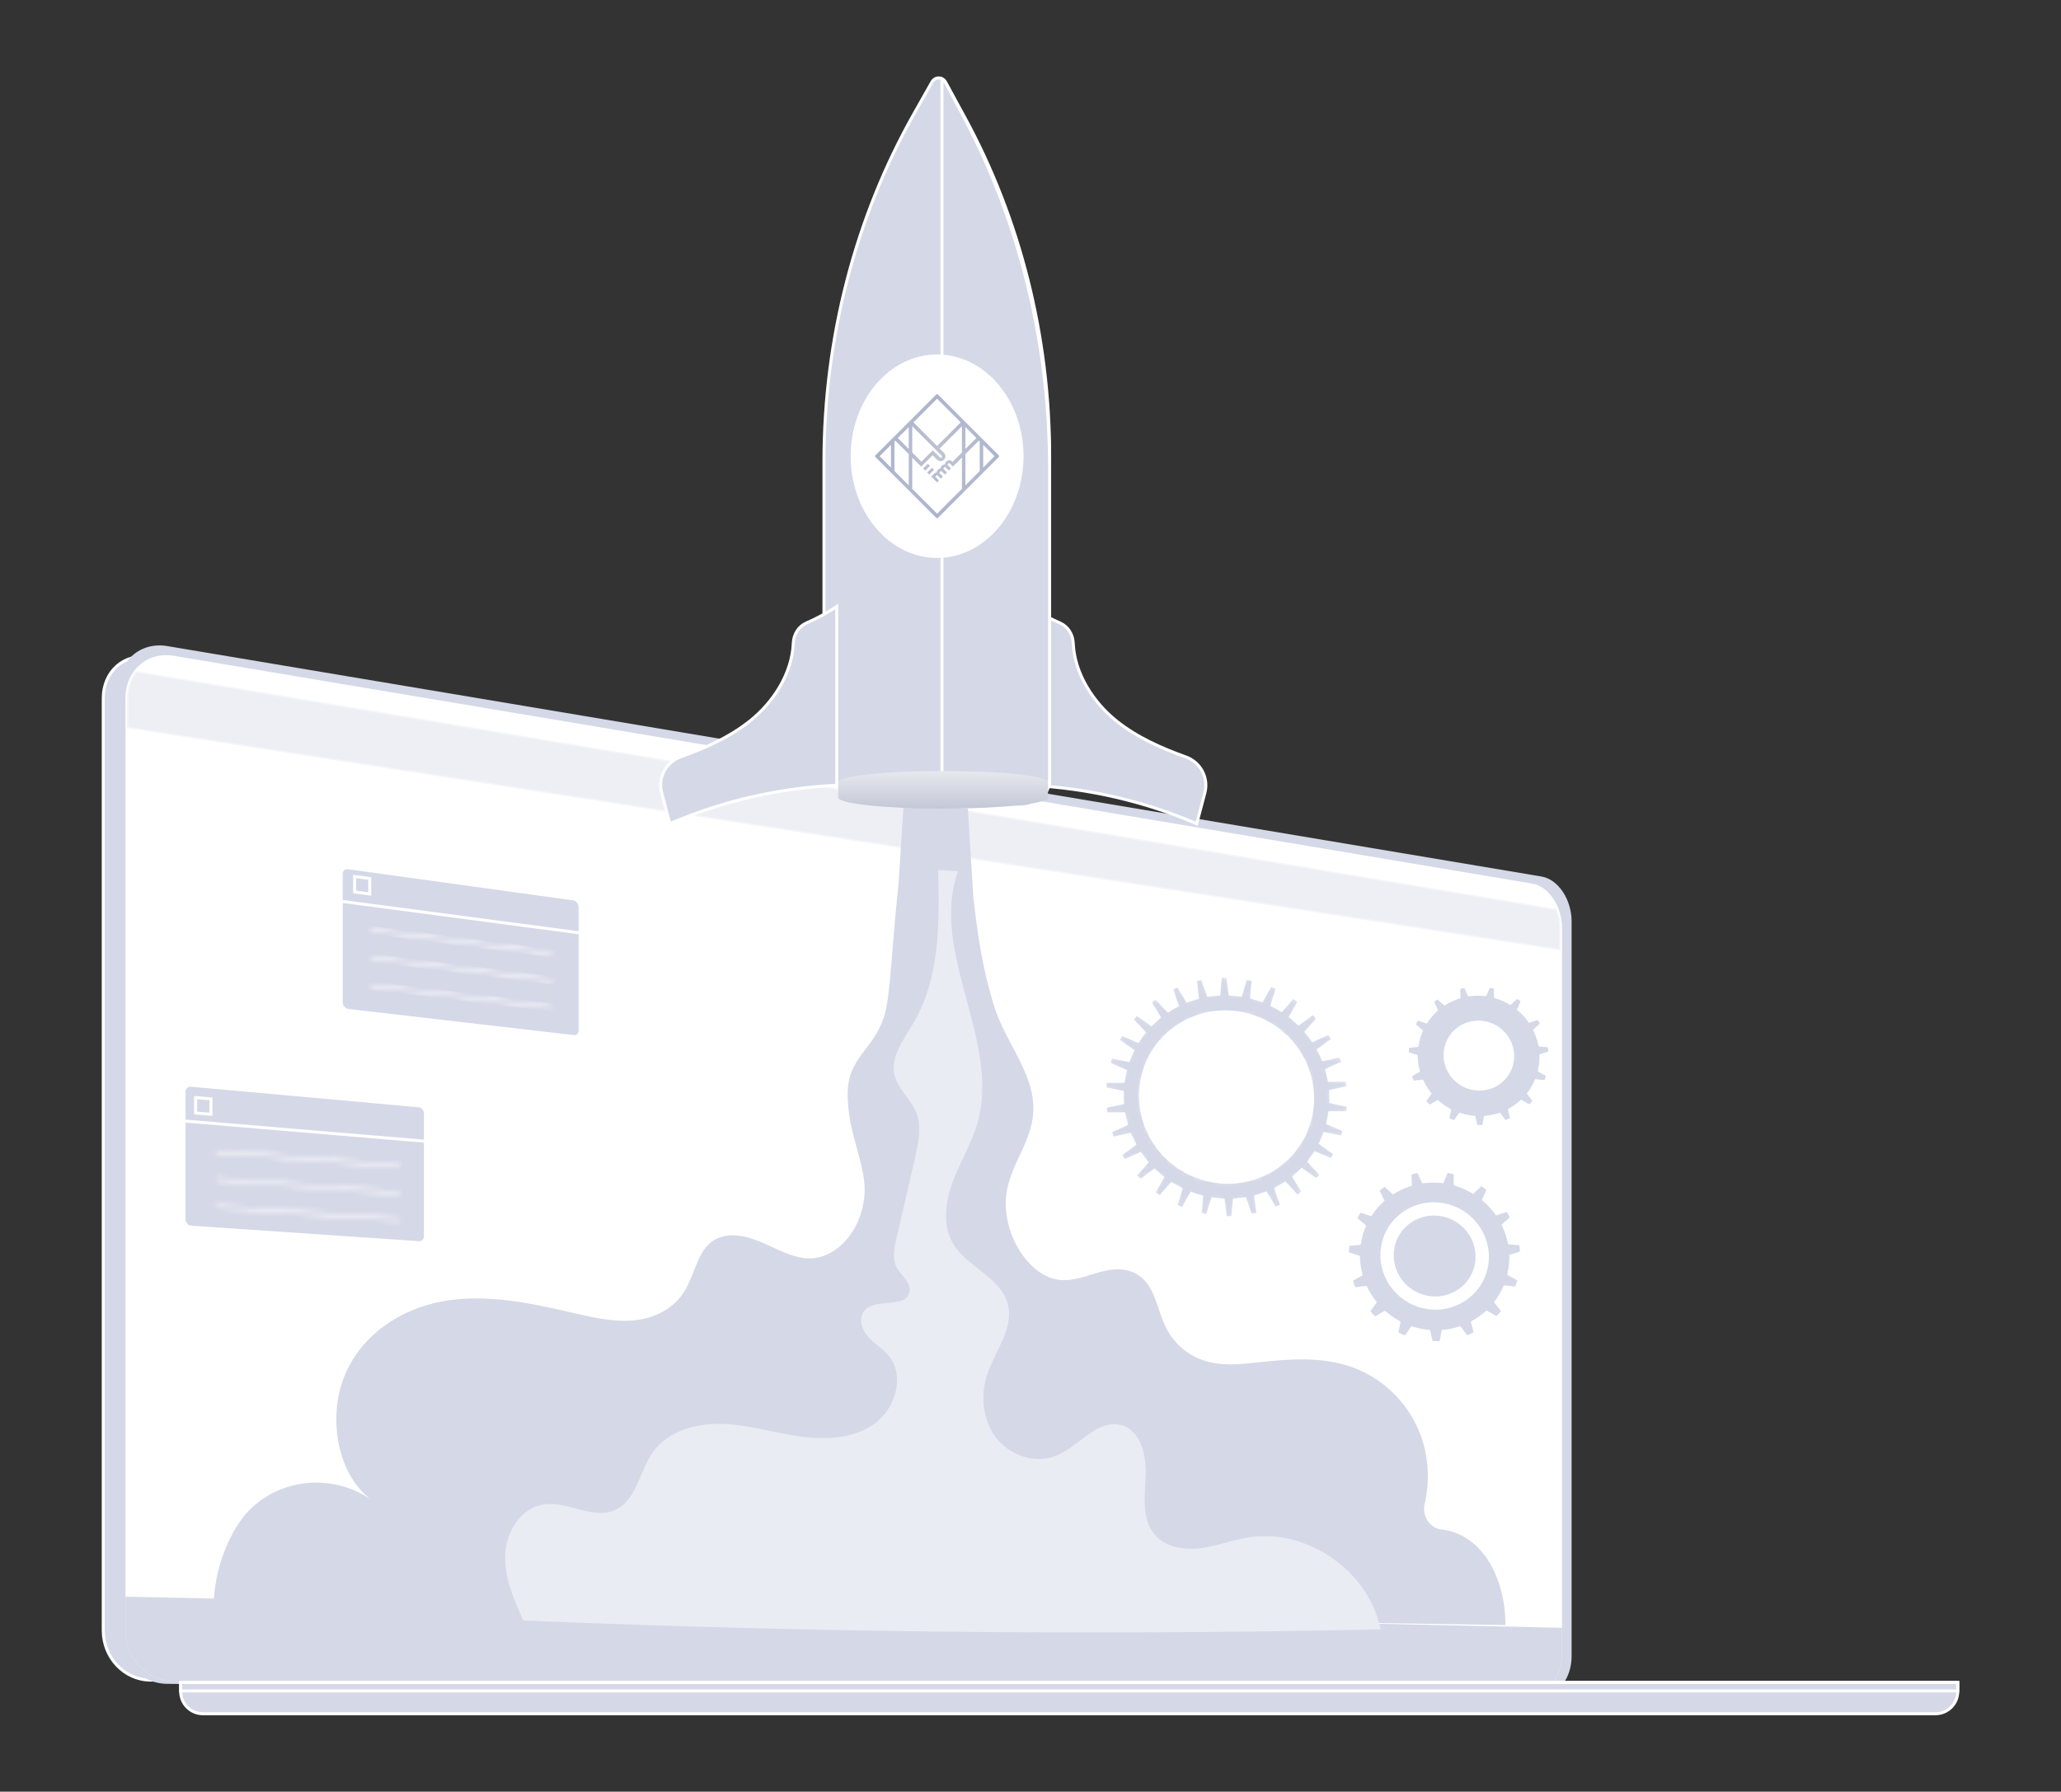 <svg width="360" height="313" viewBox="0 0 360 313" fill="none" xmlns="http://www.w3.org/2000/svg">
<rect x="0" y="0" width="360" height="313" fill="#333333" stroke="none"/>
<path d="M26.18 114.825L26.18 114.825C21.699 114.073 18.037 117.265 18.037 122.002V284.837C18.037 289.594 21.73 293.461 26.226 293.501L263.499 295.558C264.838 295.569 266.064 294.863 266.964 293.674C267.864 292.485 268.427 290.823 268.427 288.97V162.128C268.427 160.274 267.863 158.503 266.953 157.141C266.041 155.777 264.799 154.844 263.453 154.617C263.453 154.617 263.453 154.617 263.453 154.617L26.18 114.825Z" fill="#D4D8E7" stroke="white" stroke-width="0.526"/>
<path d="M29.212 294.164L269.258 296.245C272.168 296.269 274.518 293.168 274.518 289.31V160.983C274.518 157.131 272.174 153.613 269.258 153.124L29.212 112.867C24.508 112.08 20.661 115.443 20.661 120.392V285.13C20.661 290.079 24.508 294.122 29.212 294.164Z" fill="#D4D8E7"/>
<path d="M30.368 293.764L267.641 295.821C270.521 295.845 272.835 292.78 272.835 288.97V162.128C272.835 158.317 270.515 154.841 267.641 154.358L30.368 114.566C25.717 113.785 21.919 117.112 21.919 122.002V284.837C21.919 289.727 25.717 293.722 30.368 293.764Z" fill="white"/>
<path d="M112.093 198.206L144.96 202.016C144.96 202.016 144.961 202.016 144.961 202.016C144.975 202.018 144.988 202.019 145 202.021H145.092C145.68 202.021 146.159 201.537 146.159 200.888V182.838C146.159 182.128 145.629 181.511 144.966 181.417C144.966 181.417 144.966 181.417 144.966 181.417L112.098 176.873L112.097 176.873C111.379 176.771 110.811 177.284 110.811 178.008V196.756C110.811 197.471 111.392 198.126 112.092 198.206L112.093 198.206ZM110.887 178.008C110.887 177.403 111.321 176.937 111.925 176.934V176.934L111.93 176.934L111.93 176.934C111.969 176.934 112.032 176.934 112.104 176.95L144.96 181.492C144.96 181.492 144.961 181.492 144.961 181.492C145.591 181.577 146.095 182.2 146.095 182.844V200.894C146.095 201.515 145.617 202.03 144.971 201.949C144.97 201.949 144.97 201.948 144.969 201.948L112.104 198.138L112.102 198.138C111.426 198.056 110.887 197.442 110.887 196.756V178.008ZM111.931 176.934V177.197C111.971 177.197 112.011 177.197 112.056 177.209L111.931 176.934Z" fill="#D4D8E7" stroke="white" stroke-width="0.526"/>
<path d="M132.064 200.148V179.863H131.994V200.148H132.064Z" fill="#D4D8E7" stroke="white" stroke-width="0.526"/>
<path d="M142.24 186.245L142.249 186.176L111.159 182.127L111.15 182.196L142.24 186.245Z" fill="#D4D8E7" stroke="white" stroke-width="0.526"/>
<path d="M142.087 193.725L142.096 193.656L111.005 189.612L110.996 189.682L142.087 193.725Z" fill="#D4D8E7" stroke="white" stroke-width="0.526"/>
<path opacity="0.4" d="M272.572 162.122C272.572 160.963 272.349 159.829 271.954 158.809L23.744 117.237C22.768 118.479 22.176 120.111 22.176 122.002V127.186L272.572 166.031V162.122Z" fill="#D4D8E7" stroke="white" stroke-width="0.526"/>
<path d="M272.835 284.372V288.97C272.835 292.78 270.515 295.845 267.641 295.821L30.368 293.764C25.717 293.722 21.918 289.727 21.918 284.837V278.934L272.841 284.372H272.835Z" fill="#D4D8E7"/>
<path d="M44.204 263.191C49.893 258.075 58.581 257.615 64.836 262.016C58.521 257.198 57.114 246.602 60.632 239.338C64.127 232.123 71.294 228.146 78.498 227.144C85.6 226.154 92.809 227.675 99.774 229.285C103.394 230.119 107.037 230.99 110.603 230.68C114.145 230.37 117.676 228.742 119.649 225.426C121.224 222.791 121.772 219.213 123.913 217.257C126.161 215.206 129.447 215.623 132.261 216.72C135.058 217.812 137.753 219.499 140.604 219.803C146.877 220.465 152.22 212.838 150.807 205.349C149.793 200 148.213 197 148.07 191.574C147.885 184.627 152.47 183.75 154.432 177.56C155.589 173.917 155.792 164.781 156.937 154.632L158.726 126.588L168.261 128.347L170.008 156.654C171.117 166.982 172.387 171.424 173.496 175.306C175.369 181.854 180.664 187.286 180.497 193.941C180.366 199.141 176.854 202.886 175.894 207.883C174.546 214.925 179.591 223.256 185.375 223.626C187.951 223.793 190.372 222.624 192.847 222.045C195.31 221.467 198.154 221.604 200.08 223.852C201.899 225.975 202.364 229.344 203.688 231.98C205.34 235.272 208.256 237.21 211.142 237.925C214.01 238.641 216.908 238.307 219.74 238.003C225.089 237.43 230.48 236.983 235.662 238.665C240.778 240.322 245.752 244.401 248.131 250.686C249.526 254.371 249.771 258.856 248.858 262.654C248.346 264.807 249.699 266.989 251.816 267.204C254.416 267.472 256.974 268.838 258.936 271.211C261.554 274.378 262.985 279.178 262.955 283.883L37.352 280.46C37.299 274.509 40.083 266.882 44.204 263.179V263.191Z" fill="#D4D8E7"/>
<path d="M160.02 194.317C159.072 191.962 156.794 190.227 156.239 187.752C155.518 184.556 157.855 181.586 159.525 178.765C164.194 170.87 164.105 161.15 163.878 151.985C165.035 152.051 166.192 152.116 167.349 152.182C162.286 166.237 174.85 181.83 170.742 196.196C169.722 199.762 167.724 202.97 166.424 206.446C165.124 209.923 164.594 214.001 166.46 217.21C168.887 221.372 174.773 223.113 176.025 227.764C177.164 231.992 173.825 235.964 172.441 240.12C171.213 243.805 171.648 248.128 174.021 251.199C176.395 254.276 180.807 255.779 184.415 254.336C188.464 252.714 191.696 247.795 195.9 248.975C199.311 249.941 200.289 254.306 200.122 257.854C199.955 261.396 199.4 265.392 201.702 268.093C203.563 270.27 206.753 270.812 209.597 270.472C212.442 270.132 215.149 269.065 217.976 268.594C228.232 266.888 239.145 274.444 241.148 284.647C191.237 285.714 141.284 285.195 91.402 283.096C89.768 279.465 88.099 275.672 88.23 271.689C88.361 267.705 90.883 263.501 94.813 262.834C99.029 262.118 103.496 265.535 107.407 263.806C111.176 262.142 111.653 257.043 114.032 253.686C116.662 249.977 121.611 248.606 126.161 248.749C130.705 248.898 135.118 250.281 139.62 250.925C144.122 251.569 149.048 251.372 152.745 248.719C156.442 246.065 158.112 240.311 155.208 236.81C154.164 235.558 152.691 234.729 151.612 233.507C150.527 232.29 149.912 230.346 150.908 229.058C152.793 226.625 158.303 228.683 158.869 225.659C159.179 224.002 157.337 222.815 156.579 221.306C155.84 219.822 156.192 218.044 156.567 216.428C157.659 211.682 158.75 206.935 159.841 202.189C160.437 199.589 161.022 196.798 160.026 194.323L160.02 194.317Z" fill="#EAECF3"/>
<path d="M60.869 176.527L60.87 176.527L100.228 181.089C100.229 181.089 100.229 181.089 100.229 181.089C100.833 181.156 101.329 180.713 101.329 180.044V158.429C101.329 157.745 100.796 157.121 100.163 157.033C100.163 157.033 100.163 157.033 100.163 157.033L60.804 151.592C60.804 151.592 60.804 151.592 60.804 151.592C60.136 151.5 59.61 151.959 59.61 152.645V175.096C59.61 175.807 60.184 176.449 60.869 176.527Z" fill="#D4D8E7" stroke="white" stroke-width="0.526"/>
<mask id="path-13-inside-1_5260_1107" fill="white">
<path d="M64.711 162.685L96.438 166.762V166.355L64.711 162.264V162.685Z"/>
</mask>
<path d="M64.711 162.685L96.438 166.762V166.355L64.711 162.264V162.685Z" fill="#D4D8E7"/>
<path d="M64.711 162.685L64.644 163.207L64.185 163.148V162.685H64.711ZM96.438 166.762H96.964V167.36L96.37 167.284L96.438 166.762ZM96.438 166.355L96.505 165.834L96.964 165.893V166.355H96.438ZM64.711 162.264H64.185V161.666L64.779 161.742L64.711 162.264ZM64.778 162.163L96.505 166.241L96.37 167.284L64.644 163.207L64.778 162.163ZM95.911 166.762V166.355H96.964V166.762H95.911ZM96.37 166.877L64.644 162.786L64.779 161.742L96.505 165.834L96.37 166.877ZM65.237 162.264V162.685H64.185V162.264H65.237Z" fill="white" mask="url(#path-13-inside-1_5260_1107)"/>
<mask id="path-15-inside-2_5260_1107" fill="white">
<path d="M64.711 167.534L96.438 171.482V171.068L64.711 167.112V167.534Z"/>
</mask>
<path d="M64.711 167.534L96.438 171.482V171.068L64.711 167.112V167.534Z" fill="#D4D8E7"/>
<path d="M64.711 167.534L64.646 168.056L64.185 167.998V167.534H64.711ZM96.438 171.482H96.964V172.078L96.373 172.005L96.438 171.482ZM96.438 171.068L96.503 170.546L96.964 170.604V171.068H96.438ZM64.711 167.112H64.185V166.517L64.776 166.59L64.711 167.112ZM64.776 167.012L96.502 170.96L96.373 172.005L64.646 168.056L64.776 167.012ZM95.911 171.482V171.068H96.964V171.482H95.911ZM96.372 171.59L64.646 167.634L64.776 166.59L96.503 170.546L96.372 171.59ZM65.237 167.112V167.534H64.185V167.112H65.237Z" fill="white" mask="url(#path-15-inside-2_5260_1107)"/>
<mask id="path-17-inside-3_5260_1107" fill="white">
<path d="M64.711 172.389L96.438 176.195V175.788L64.711 171.968V172.389Z"/>
</mask>
<path d="M64.711 172.389L96.438 176.195V175.788L64.711 171.968V172.389Z" fill="#D4D8E7"/>
<path d="M64.711 172.389L64.649 172.912L64.185 172.856V172.389H64.711ZM96.438 176.195H96.964V176.788L96.375 176.718L96.438 176.195ZM96.438 175.788L96.5 175.266L96.964 175.322V175.788H96.438ZM64.711 171.968H64.185V171.375L64.774 171.446L64.711 171.968ZM64.774 171.867L96.5 175.673L96.375 176.718L64.649 172.912L64.774 171.867ZM95.911 176.195V175.788H96.964V176.195H95.911ZM96.375 176.31L64.648 172.49L64.774 171.446L96.5 175.266L96.375 176.31ZM65.237 171.968V172.389H64.185V171.968H65.237Z" fill="white" mask="url(#path-17-inside-3_5260_1107)"/>
<path d="M60.797 151.592L60.797 151.592C60.136 151.5 59.603 151.96 59.603 152.645V157.449L101.322 162.978V158.429C101.322 157.745 100.789 157.121 100.156 157.033C100.156 157.033 100.156 157.033 100.156 157.033L60.797 151.592Z" fill="#D4D8E7" stroke="white" stroke-width="0.526"/>
<path d="M61.938 153.111V155.821L64.583 156.179V153.474L61.938 153.111Z" fill="#D4D8E7" stroke="white" stroke-width="0.526"/>
<path d="M73.187 217.088L73.188 217.089C73.8 217.133 74.31 216.651 74.31 215.988V194.502C74.31 193.826 73.778 193.235 73.145 193.178L73.145 193.178L33.379 189.586L33.379 189.586C32.701 189.523 32.157 190.017 32.157 190.701V213.026C32.157 213.725 32.727 214.331 33.42 214.377L33.666 214.394V214.401L73.187 217.088Z" fill="#D4D8E7" stroke="white" stroke-width="0.526"/>
<mask id="path-22-inside-4_5260_1107" fill="white">
<path d="M37.777 201.37L69.808 203.928V203.523L37.777 200.951V201.37Z"/>
</mask>
<path d="M37.777 201.37L69.808 203.928V203.523L37.777 200.951V201.37Z" fill="#D4D8E7"/>
<path d="M37.777 201.37L37.693 202.419L36.725 202.342V201.37H37.777ZM69.808 203.928H70.86V205.067L69.724 204.977L69.808 203.928ZM69.808 203.523L69.892 202.474L70.86 202.552V203.523H69.808ZM37.777 200.951H36.725V199.811L37.861 199.902L37.777 200.951ZM37.861 200.322L69.891 202.879L69.724 204.977L37.693 202.419L37.861 200.322ZM68.755 203.928V203.523H70.86V203.928H68.755ZM69.723 204.571L37.693 202L37.861 199.902L69.892 202.474L69.723 204.571ZM38.829 200.951V201.37H36.725V200.951H38.829Z" fill="white" mask="url(#path-22-inside-4_5260_1107)"/>
<mask id="path-24-inside-5_5260_1107" fill="white">
<path d="M37.777 206.192L69.808 208.617V208.212L37.777 205.773V206.192Z"/>
</mask>
<path d="M37.777 206.192L69.808 208.617V208.212L37.777 205.773V206.192Z" fill="#D4D8E7"/>
<path d="M37.777 206.192L37.697 207.241L36.725 207.168V206.192H37.777ZM69.808 208.617H70.86V209.752L69.728 209.666L69.808 208.617ZM69.808 208.212L69.888 207.162L70.86 207.236V208.212H69.808ZM37.777 205.773H36.725V204.638L37.857 204.724L37.777 205.773ZM37.856 205.143L69.887 207.568L69.728 209.666L37.697 207.241L37.856 205.143ZM68.755 208.617V208.212H70.86V208.617H68.755ZM69.728 209.261L37.697 206.822L37.857 204.724L69.888 207.162L69.728 209.261ZM38.829 205.773V206.192H36.725V205.773H38.829Z" fill="white" mask="url(#path-24-inside-5_5260_1107)"/>
<mask id="path-26-inside-6_5260_1107" fill="white">
<path d="M37.777 211.013L69.808 213.305V212.893L37.777 210.594V211.013Z"/>
</mask>
<path d="M37.777 211.013L69.808 213.305V212.893L37.777 210.594V211.013Z" fill="#D4D8E7"/>
<path d="M37.777 211.013L37.702 212.063L36.725 211.993V211.013H37.777ZM69.808 213.305H70.86V214.435L69.733 214.355L69.808 213.305ZM69.808 212.893L69.883 211.843L70.86 211.914V212.893H69.808ZM37.777 210.594H36.725V209.464L37.852 209.545L37.777 210.594ZM37.852 209.964L69.883 212.256L69.733 214.355L37.702 212.063L37.852 209.964ZM68.755 213.305V212.893H70.86V213.305H68.755ZM69.732 213.942L37.702 211.643L37.852 209.545L69.883 211.843L69.732 213.942ZM38.829 210.594V211.013H36.725V210.594H38.829Z" fill="white" mask="url(#path-26-inside-6_5260_1107)"/>
<path d="M32.157 195.833L74.31 199.379V194.502C74.31 193.826 73.778 193.235 73.145 193.178L73.145 193.178L33.379 189.586L33.379 189.586C32.701 189.523 32.157 190.017 32.157 190.701V195.833Z" fill="#D4D8E7" stroke="white" stroke-width="0.526"/>
<path d="M34.169 191.735V194.434L36.85 194.662V191.975L34.169 191.735Z" fill="#D4D8E7" stroke="white" stroke-width="0.526"/>
<path d="M35.453 299.386H338.069C340.22 299.386 341.963 297.644 341.963 295.493V293.925H31.559V295.493C31.559 297.644 33.302 299.386 35.453 299.386Z" fill="#D4D8E7" stroke="white" stroke-width="0.526"/>
<path d="M341.963 293.925H31.559V295.397H341.963V293.925Z" fill="#D4D8E7" stroke="white" stroke-width="0.526"/>
<path d="M245.811 184.029L247.187 184.446L247.369 184.502L247.376 184.691C247.404 185.44 247.513 186.176 247.691 186.891L247.739 187.084L247.568 187.182L246.336 187.884C246.459 188.287 246.602 188.679 246.766 189.066L248.214 188.894L248.399 188.872L248.482 189.041C248.803 189.696 249.192 190.312 249.637 190.894L249.757 191.051L249.642 191.21L248.809 192.359C249.089 192.685 249.386 192.995 249.7 193.295L250.937 192.559L251.097 192.464L251.24 192.585C251.787 193.046 252.376 193.462 253.013 193.816L253.183 193.911L253.144 194.101L252.864 195.492C253.253 195.684 253.657 195.856 254.072 196.007L254.89 194.837L254.999 194.682L255.18 194.738C255.525 194.844 255.867 194.932 256.224 195.005C256.581 195.078 256.936 195.133 257.287 195.17L257.476 195.189L257.518 195.376L257.838 196.779C258.278 196.803 258.715 196.802 259.146 196.779L259.406 195.383L259.441 195.193L259.633 195.172C260.349 195.094 261.053 194.949 261.728 194.734L261.906 194.677L262.019 194.829L262.888 195.997C263.288 195.847 263.679 195.675 264.059 195.482L263.719 194.093L263.672 193.901L263.841 193.803C264.469 193.441 265.058 193.025 265.599 192.546L265.738 192.423L265.902 192.516L267.175 193.246C267.471 192.954 267.749 192.647 268.013 192.324L267.136 191.19L267.014 191.031L267.132 190.871C267.568 190.284 267.937 189.646 268.242 188.965L268.32 188.792L268.508 188.813L269.958 188.972C270.099 188.593 270.226 188.209 270.332 187.817L269.069 187.125L268.898 187.031L268.935 186.841L268.935 186.841L268.935 186.84L268.935 186.84L268.935 186.84L268.935 186.839L268.935 186.839L268.936 186.839L268.936 186.838L268.936 186.838L268.936 186.837L268.936 186.837L268.936 186.837L268.936 186.836L268.936 186.836L268.936 186.836L268.936 186.835L268.936 186.835L268.936 186.835L268.936 186.834L268.936 186.834L268.936 186.834L268.937 186.833L268.937 186.833L268.937 186.833L268.937 186.832L268.937 186.832L268.937 186.832L268.937 186.831L268.937 186.831L268.937 186.831L268.937 186.83L268.937 186.83L268.937 186.83L268.937 186.829L268.937 186.829L268.937 186.829L268.938 186.828L268.938 186.828L268.938 186.828L268.938 186.827L268.938 186.827L268.938 186.826L268.938 186.826L268.938 186.826L268.938 186.825L268.938 186.825L268.938 186.825L268.938 186.824L268.938 186.824L268.938 186.824L268.938 186.823L268.939 186.823L268.939 186.823L268.939 186.822L268.939 186.822L268.939 186.822L268.939 186.821L268.939 186.821L268.939 186.821L268.939 186.82L268.939 186.82L268.939 186.82L268.939 186.819L268.939 186.819L268.939 186.819L268.939 186.818L268.94 186.818L268.94 186.817L268.94 186.817L268.94 186.817L268.94 186.816L268.94 186.816L268.94 186.816L268.94 186.815L268.94 186.815L268.94 186.815L268.94 186.814L268.94 186.814L268.94 186.814L268.94 186.813L268.94 186.813L268.941 186.813L268.941 186.812L268.941 186.812L268.941 186.812L268.941 186.811L268.941 186.811L268.941 186.81L268.941 186.81L268.941 186.81L268.941 186.809L268.941 186.809L268.941 186.809L268.941 186.808L268.941 186.808L268.942 186.808L268.942 186.807L268.942 186.807L268.942 186.807L268.942 186.806L268.942 186.806L268.942 186.806L268.942 186.805L268.942 186.805L268.942 186.805L268.942 186.804L268.942 186.804L268.942 186.803L268.942 186.803L268.942 186.803L268.943 186.802L268.943 186.802L268.943 186.802L268.943 186.801L268.943 186.801L268.943 186.801L268.943 186.8L268.943 186.8L268.943 186.8L268.943 186.799L268.943 186.799L268.943 186.799L268.943 186.798L268.943 186.798L268.943 186.797L268.944 186.797L268.944 186.797L268.944 186.796L268.944 186.796L268.944 186.796L268.944 186.795L268.944 186.795L268.944 186.795L268.944 186.794L268.944 186.794L268.944 186.794L268.944 186.793L268.944 186.793L268.944 186.793L268.945 186.792L268.945 186.792L268.945 186.791L268.945 186.791L268.945 186.791L268.945 186.79L268.945 186.79L268.945 186.79L268.945 186.789L268.945 186.789L268.945 186.789L268.945 186.788L268.945 186.788L268.945 186.788L268.945 186.787L268.946 186.787L268.946 186.786L268.946 186.786L268.946 186.786L268.946 186.785L268.946 186.785L268.946 186.785L268.946 186.784L268.946 186.784L268.946 186.784L268.946 186.783L268.946 186.783L268.946 186.783L268.946 186.782L268.947 186.782L268.947 186.782L268.947 186.781L268.947 186.781L268.947 186.78L268.947 186.78L268.947 186.78L268.947 186.779L268.947 186.779L268.947 186.779L268.947 186.778L268.947 186.778L268.947 186.778L268.947 186.777L268.947 186.777L268.948 186.777L268.948 186.776L268.948 186.776L268.948 186.775L268.948 186.775L268.948 186.775L268.948 186.774L268.948 186.774L268.948 186.774L268.948 186.773L268.948 186.773L268.948 186.773L268.948 186.772L268.948 186.772L268.949 186.772L268.949 186.771L268.949 186.771L268.949 186.77L268.949 186.77L268.949 186.77L268.949 186.769L268.949 186.769L268.949 186.769L268.949 186.768L268.949 186.768L268.949 186.768L268.949 186.767L268.949 186.767L268.949 186.767L268.95 186.766L268.95 186.766L268.95 186.765L268.95 186.765L268.95 186.765L268.95 186.764L268.95 186.764L268.95 186.764L268.95 186.763L268.95 186.763L268.95 186.763L268.95 186.762L268.95 186.762L268.95 186.762L268.951 186.761L268.951 186.761L268.951 186.76L268.951 186.76L268.951 186.76L268.951 186.759L268.951 186.759L268.951 186.759L268.951 186.758L268.951 186.758L268.951 186.758L268.951 186.757L268.951 186.757L268.951 186.757L268.951 186.756L268.952 186.756L268.952 186.755L268.952 186.755L268.952 186.755L268.952 186.754L268.952 186.754L268.952 186.754L268.952 186.753L268.952 186.753L268.952 186.753L268.952 186.752L268.952 186.752L268.952 186.752L268.952 186.751L268.953 186.751L268.953 186.75L268.953 186.75L268.953 186.75L268.953 186.749L268.953 186.749L268.953 186.749L268.953 186.748L268.953 186.748L268.953 186.748L268.953 186.747L268.953 186.747L268.953 186.747L268.953 186.746L268.953 186.746L268.954 186.745L268.954 186.745L268.954 186.745L268.954 186.744L268.954 186.744L268.954 186.744L268.954 186.743L268.954 186.743L268.954 186.743L268.954 186.742L268.954 186.742L268.954 186.742L268.954 186.741L268.954 186.741L268.955 186.74L268.955 186.74L268.955 186.74L268.955 186.739L268.955 186.739L268.955 186.739L268.955 186.738L268.955 186.738L268.955 186.738L268.955 186.737L268.955 186.737L268.955 186.736L268.955 186.736L268.955 186.736L268.956 186.735L268.956 186.735L268.956 186.735L268.956 186.734L268.956 186.734L268.956 186.734L268.956 186.733L268.956 186.733L268.956 186.733L268.956 186.732L268.956 186.732L268.956 186.731L268.956 186.731L268.956 186.731L268.956 186.73L268.957 186.73L268.957 186.73L268.957 186.729L268.957 186.729L268.957 186.729L268.957 186.728L268.957 186.728L268.957 186.728L268.957 186.727L268.957 186.727L268.957 186.727L268.957 186.726L268.957 186.726L268.957 186.725L268.958 186.725L268.958 186.725L268.958 186.724L268.958 186.724L268.958 186.724L268.958 186.723L268.958 186.723L268.958 186.723L268.958 186.722L268.958 186.722L268.958 186.722L268.958 186.721L268.958 186.721L268.958 186.72L268.958 186.72L268.959 186.72L268.959 186.719L268.959 186.719L268.959 186.719L268.959 186.718L268.959 186.718L268.959 186.718L268.959 186.717L268.959 186.717L268.959 186.717L268.959 186.716L268.959 186.716L268.959 186.715L268.959 186.715L268.96 186.715L268.96 186.714L268.96 186.714L268.96 186.714L268.96 186.713L268.96 186.713L268.96 186.713L268.96 186.712L268.96 186.712L268.96 186.712L268.96 186.711L268.96 186.711L268.96 186.711L268.96 186.71L268.96 186.71L268.961 186.709L268.961 186.709L268.961 186.709L268.961 186.708L268.961 186.708L268.961 186.708L268.961 186.707L268.961 186.707L268.961 186.707L268.961 186.706L268.961 186.706L268.961 186.706L268.961 186.705L268.961 186.705L268.962 186.704L268.962 186.704L268.962 186.704L268.962 186.703L268.962 186.703L268.962 186.703L268.962 186.702L268.962 186.702L268.962 186.702L268.962 186.701L268.962 186.701L268.962 186.701L268.962 186.7L268.962 186.7L268.962 186.7L268.963 186.699L268.963 186.699L268.963 186.699L268.963 186.698L268.963 186.698L268.963 186.697L268.963 186.697L268.963 186.697L268.963 186.696L268.963 186.696L268.963 186.696L268.963 186.695L268.963 186.695L268.963 186.695L268.963 186.694L268.964 186.694L268.964 186.694L268.964 186.693L268.964 186.693L268.964 186.693L268.964 186.692L268.964 186.692L268.964 186.691L268.964 186.691L268.964 186.691L268.964 186.69L268.964 186.69L268.964 186.69L268.964 186.689L268.965 186.689L268.965 186.689L268.965 186.688L268.965 186.688L268.965 186.688L268.965 186.687L268.965 186.687L268.965 186.687L268.965 186.686L268.965 186.686L268.965 186.686L268.965 186.685L268.965 186.685L268.965 186.684L268.965 186.684L268.966 186.684L268.966 186.683L268.966 186.683L268.966 186.683L268.966 186.682L268.966 186.682L268.966 186.682L268.966 186.681L268.966 186.681L268.966 186.681L268.966 186.68L268.966 186.68L268.966 186.68L268.966 186.679L268.966 186.679L268.967 186.679L268.967 186.678L268.967 186.678L268.967 186.678L268.967 186.677L268.967 186.677L268.967 186.676L268.967 186.676L268.967 186.676L268.967 186.675L268.967 186.675L268.967 186.675L268.967 186.674L268.967 186.674L268.967 186.674L268.968 186.673L268.968 186.673L268.968 186.673L268.968 186.672L268.968 186.672L268.968 186.672L268.968 186.671L268.968 186.671L268.968 186.671L268.968 186.67L268.968 186.67L268.968 186.67L268.968 186.669L268.968 186.669L268.968 186.669L268.969 186.668L268.969 186.668L268.969 186.668L268.969 186.667L268.969 186.667L268.969 186.667L268.969 186.666L268.969 186.666L268.969 186.665L268.969 186.665L268.969 186.665L268.969 186.664L268.969 186.664L268.969 186.664L268.969 186.663L268.97 186.663L268.97 186.663L268.97 186.662L268.97 186.662L268.97 186.662L268.97 186.661L268.97 186.661L268.97 186.661C269.105 185.963 269.168 185.268 269.165 184.577L269.164 184.385L269.345 184.327L270.72 183.888C270.693 183.491 270.648 183.097 270.586 182.707L269.159 182.578L268.965 182.561L268.923 182.369C268.756 181.598 268.506 180.851 268.177 180.141L268.095 179.963L268.24 179.834L269.304 178.883C269.12 178.536 268.919 178.197 268.705 177.87L267.348 178.329L267.166 178.391L267.051 178.234C266.578 177.588 266.03 176.986 265.422 176.455L265.275 176.326L265.353 176.148L265.928 174.842C265.624 174.603 265.307 174.378 264.979 174.165L263.939 175.133L263.798 175.263L263.631 175.167C262.931 174.763 262.187 174.434 261.391 174.189L261.206 174.132L261.204 173.938L261.184 172.515C260.998 172.466 260.809 172.421 260.622 172.382C260.434 172.344 260.244 172.312 260.053 172.283L259.504 173.59L259.43 173.768L259.237 173.748C258.411 173.661 257.601 173.672 256.804 173.769L256.613 173.792L256.532 173.616L255.932 172.313C255.551 172.381 255.174 172.466 254.803 172.566L254.847 173.997L254.853 174.191L254.671 174.252C253.908 174.51 253.179 174.845 252.501 175.254L252.337 175.354L252.192 175.225L251.109 174.266C250.787 174.482 250.478 174.717 250.179 174.966L250.807 176.264L250.891 176.438L250.752 176.57C250.186 177.106 249.672 177.691 249.23 178.336L249.121 178.497L248.935 178.436L247.566 177.992C247.361 178.324 247.173 178.672 247.003 179.03L248.11 179.978L248.257 180.104L248.184 180.281C247.924 180.911 247.722 181.583 247.587 182.281L247.587 182.282L247.587 182.282L247.587 182.282L247.586 182.283L247.586 182.283L247.586 182.283L247.586 182.284L247.586 182.284L247.586 182.284L247.586 182.285L247.586 182.285L247.586 182.285L247.586 182.286L247.586 182.286L247.586 182.286L247.586 182.287L247.586 182.287L247.586 182.288L247.585 182.288L247.585 182.288L247.585 182.289L247.585 182.289L247.585 182.289L247.585 182.29L247.585 182.29L247.585 182.29L247.585 182.291L247.585 182.291L247.585 182.291L247.585 182.292L247.585 182.292L247.585 182.292L247.585 182.293L247.584 182.293L247.584 182.293L247.584 182.294L247.584 182.294L247.584 182.294L247.584 182.295L247.584 182.295L247.584 182.295L247.584 182.296L247.584 182.296L247.584 182.296L247.584 182.297L247.584 182.297L247.584 182.298L247.584 182.298L247.583 182.298L247.583 182.299L247.583 182.299L247.583 182.299L247.583 182.3L247.583 182.3L247.583 182.3L247.583 182.301L247.583 182.301L247.583 182.301L247.583 182.302L247.583 182.302L247.583 182.302L247.583 182.303L247.583 182.303L247.582 182.303L247.582 182.304L247.582 182.304L247.582 182.304L247.582 182.305L247.582 182.305L247.582 182.305L247.582 182.306L247.582 182.306L247.582 182.307L247.582 182.307L247.582 182.307L247.582 182.308L247.582 182.308L247.582 182.308L247.581 182.309L247.581 182.309L247.581 182.309L247.581 182.31L247.581 182.31L247.581 182.31L247.581 182.311L247.581 182.311L247.581 182.311L247.581 182.312L247.581 182.312L247.581 182.312L247.581 182.313L247.581 182.313L247.58 182.314L247.58 182.314L247.58 182.314L247.58 182.315L247.58 182.315L247.58 182.315L247.58 182.316L247.58 182.316L247.58 182.316L247.58 182.317L247.58 182.317L247.58 182.317L247.58 182.318L247.58 182.318L247.58 182.318L247.579 182.319L247.579 182.319L247.579 182.32L247.579 182.32L247.579 182.32L247.579 182.321L247.579 182.321L247.579 182.321L247.579 182.322L247.579 182.322L247.579 182.322L247.579 182.323L247.579 182.323L247.579 182.323L247.579 182.324L247.578 182.324L247.578 182.324L247.578 182.325L247.578 182.325L247.578 182.326L247.578 182.326L247.578 182.326L247.578 182.327L247.578 182.327L247.578 182.327L247.578 182.328L247.578 182.328L247.578 182.328L247.578 182.329L247.577 182.329L247.577 182.329L247.577 182.33L247.577 182.33L247.577 182.33L247.577 182.331L247.577 182.331L247.577 182.332L247.577 182.332L247.577 182.332L247.577 182.333L247.577 182.333L247.577 182.333L247.577 182.334L247.577 182.334L247.576 182.334L247.576 182.335L247.576 182.335L247.576 182.335L247.576 182.336L247.576 182.336L247.576 182.336L247.576 182.337L247.576 182.337L247.576 182.338L247.576 182.338L247.576 182.338L247.576 182.339L247.576 182.339L247.575 182.339L247.575 182.34L247.575 182.34L247.575 182.34L247.575 182.341L247.575 182.341L247.575 182.341L247.575 182.342L247.575 182.342L247.575 182.343L247.575 182.343L247.575 182.343L247.575 182.344L247.575 182.344L247.575 182.344L247.574 182.345L247.574 182.345L247.574 182.345L247.574 182.346L247.574 182.346L247.574 182.346L247.574 182.347L247.574 182.347L247.574 182.348L247.574 182.348L247.574 182.348L247.574 182.349L247.574 182.349L247.574 182.349L247.573 182.35L247.573 182.35L247.573 182.35L247.573 182.351L247.573 182.351L247.573 182.351L247.573 182.352L247.573 182.352L247.573 182.353L247.573 182.353L247.573 182.353L247.573 182.354L247.573 182.354L247.573 182.354L247.573 182.355L247.572 182.355L247.572 182.355L247.572 182.356L247.572 182.356L247.572 182.356L247.572 182.357L247.572 182.357L247.572 182.358L247.572 182.358L247.572 182.358L247.572 182.359L247.572 182.359L247.572 182.359L247.572 182.36L247.571 182.36L247.571 182.36L247.571 182.361L247.571 182.361L247.571 182.361L247.571 182.362L247.571 182.362L247.571 182.363L247.571 182.363L247.571 182.363L247.571 182.364L247.571 182.364L247.571 182.364L247.571 182.365L247.571 182.365L247.57 182.365L247.57 182.366L247.57 182.366L247.57 182.366L247.57 182.367L247.57 182.367L247.57 182.368L247.57 182.368L247.57 182.368L247.57 182.369L247.57 182.369L247.57 182.369L247.57 182.37L247.57 182.37L247.569 182.37L247.569 182.371L247.569 182.371L247.569 182.371L247.569 182.372L247.569 182.372L247.569 182.373L247.569 182.373L247.569 182.373L247.569 182.374L247.569 182.374L247.569 182.374L247.569 182.375L247.569 182.375L247.569 182.375L247.568 182.376L247.568 182.376L247.568 182.376L247.568 182.377L247.568 182.377L247.568 182.378L247.568 182.378L247.568 182.378L247.568 182.379L247.568 182.379L247.568 182.379L247.568 182.38L247.568 182.38L247.568 182.38L247.567 182.381L247.567 182.381L247.567 182.381L247.567 182.382L247.567 182.382L247.567 182.383L247.567 182.383L247.567 182.383L247.567 182.384L247.567 182.384L247.567 182.384L247.567 182.385L247.567 182.385L247.567 182.385L247.566 182.386L247.566 182.386L247.566 182.386L247.566 182.387L247.566 182.387L247.566 182.388L247.566 182.388L247.566 182.388L247.566 182.389L247.566 182.389L247.566 182.389L247.566 182.39L247.566 182.39L247.566 182.39L247.566 182.391L247.565 182.391L247.565 182.391L247.565 182.392L247.565 182.392L247.565 182.393L247.565 182.393L247.565 182.393L247.565 182.394L247.565 182.394L247.565 182.394L247.565 182.395L247.565 182.395L247.565 182.395L247.565 182.396L247.564 182.396L247.564 182.396L247.564 182.397L247.564 182.397L247.564 182.398L247.564 182.398L247.564 182.398L247.564 182.399L247.564 182.399L247.564 182.399L247.564 182.4L247.564 182.4L247.564 182.4L247.564 182.401L247.564 182.401L247.563 182.401L247.563 182.402L247.563 182.402L247.563 182.403L247.563 182.403L247.563 182.403L247.563 182.404L247.563 182.404L247.563 182.404L247.563 182.405L247.563 182.405L247.563 182.405L247.563 182.406L247.563 182.406L247.562 182.406L247.562 182.407L247.562 182.407L247.562 182.407L247.562 182.408L247.562 182.408L247.562 182.409L247.562 182.409L247.562 182.409L247.562 182.41L247.562 182.41L247.562 182.41L247.562 182.411L247.562 182.411L247.562 182.411L247.561 182.412L247.561 182.412L247.561 182.412L247.561 182.413L247.561 182.413L247.561 182.414L247.561 182.414L247.561 182.414L247.561 182.415L247.561 182.415L247.561 182.415L247.561 182.416L247.561 182.416L247.561 182.416L247.561 182.417L247.56 182.417L247.56 182.417L247.56 182.418L247.56 182.418L247.56 182.418L247.56 182.419L247.56 182.419L247.56 182.42L247.56 182.42L247.56 182.42L247.56 182.421L247.56 182.421L247.56 182.421L247.56 182.422L247.559 182.422L247.559 182.422L247.559 182.423L247.559 182.423L247.559 182.423L247.559 182.424L247.559 182.424L247.559 182.424L247.559 182.425L247.559 182.425L247.559 182.426L247.559 182.426L247.559 182.426L247.559 182.427L247.559 182.427L247.558 182.427L247.558 182.428L247.558 182.428L247.558 182.428L247.558 182.429L247.558 182.429L247.558 182.429L247.558 182.43L247.558 182.43L247.558 182.43L247.558 182.431L247.558 182.431L247.558 182.431L247.558 182.432L247.557 182.432L247.557 182.433L247.557 182.433L247.557 182.433L247.557 182.434L247.557 182.434L247.557 182.434L247.557 182.435L247.557 182.435L247.557 182.435L247.557 182.436L247.557 182.436L247.557 182.436L247.557 182.437L247.557 182.437L247.556 182.437L247.556 182.438L247.556 182.438L247.556 182.438L247.556 182.439L247.556 182.439L247.556 182.44L247.556 182.44L247.556 182.44L247.556 182.441L247.556 182.441L247.556 182.441L247.556 182.442L247.556 182.442L247.556 182.442L247.555 182.443L247.555 182.443L247.555 182.443L247.555 182.444L247.555 182.444L247.555 182.444L247.555 182.445L247.555 182.445L247.555 182.445L247.555 182.446L247.555 182.446L247.555 182.446L247.555 182.447L247.555 182.447L247.555 182.447L247.554 182.448L247.554 182.448L247.554 182.449L247.554 182.449L247.554 182.449L247.554 182.45L247.554 182.45L247.554 182.45L247.554 182.451L247.554 182.451L247.554 182.451L247.554 182.452L247.554 182.452L247.554 182.452L247.554 182.453L247.553 182.453L247.553 182.453L247.553 182.454L247.553 182.454L247.553 182.454L247.553 182.455L247.553 182.455L247.553 182.455L247.553 182.456L247.553 182.456L247.553 182.456L247.553 182.457L247.553 182.457L247.553 182.457L247.553 182.458L247.552 182.458L247.552 182.458L247.552 182.459L247.552 182.459L247.552 182.46L247.552 182.46L247.552 182.46L247.552 182.461L247.552 182.461L247.552 182.461L247.552 182.462L247.515 182.652L247.322 182.671L245.897 182.812C245.848 183.22 245.818 183.627 245.811 184.029ZM264.123 185.602C263.509 188.771 260.407 190.796 257.21 190.141C254.007 189.485 251.903 186.394 252.517 183.225C253.132 180.055 256.228 178.029 259.431 178.685C262.633 179.341 264.738 182.432 264.123 185.602Z" fill="#D4D8E7" stroke="white" stroke-width="0.526"/>
<mask id="path-33-inside-7_5260_1107" fill="white">
<path d="M196.107 187.931C196.152 187.699 196.203 187.467 196.26 187.237L193.37 185.993C193.517 185.424 193.688 184.861 193.88 184.314L196.956 184.944C197.127 184.502 197.31 184.067 197.508 183.643L194.936 181.835C195.203 181.309 195.486 180.799 195.79 180.305L198.679 181.556C198.94 181.156 199.211 180.77 199.503 180.401L197.355 178.111C197.725 177.655 198.116 177.222 198.516 176.802L201.081 178.614C201.422 178.279 201.771 177.964 202.136 177.658L200.511 174.98C200.968 174.614 201.445 174.271 201.932 173.941L204.073 176.235C204.472 175.979 204.88 175.736 205.303 175.514L204.273 172.578C204.796 172.316 205.334 172.07 205.879 171.849L207.497 174.531C207.946 174.363 208.398 174.214 208.858 174.085L208.464 171C209.032 170.851 209.613 170.728 210.196 170.63L211.219 173.571C211.692 173.499 212.167 173.451 212.651 173.423L212.912 170.334C213.499 170.309 214.094 170.31 214.69 170.329L215.079 173.413C215.557 173.444 216.032 173.493 216.516 173.556L217.419 170.604C217.71 170.651 218.001 170.699 218.295 170.759C218.59 170.82 218.877 170.89 219.163 170.961L218.897 174.043C219.362 174.169 219.825 174.312 220.277 174.477L221.786 171.782C222.344 171.999 222.894 172.227 223.426 172.487L222.516 175.443C222.945 175.664 223.372 175.897 223.783 176.144L225.825 173.83C226.325 174.157 226.811 174.498 227.287 174.855L225.772 177.549C226.149 177.85 226.509 178.171 226.862 178.497L229.358 176.657C229.779 177.076 230.185 177.51 230.569 177.963L228.523 180.27C228.83 180.641 229.117 181.026 229.39 181.42L232.223 180.145C232.55 180.641 232.862 181.146 233.148 181.664L230.648 183.497C230.872 183.924 231.076 184.353 231.266 184.796L234.311 184.133C234.53 184.679 234.722 185.238 234.895 185.8L232.057 187.068C232.183 187.529 232.295 187.993 232.388 188.459L235.522 188.442C235.619 189.018 235.69 189.601 235.741 190.192L232.691 190.848C232.722 191.32 232.727 191.798 232.715 192.273L235.791 192.903C235.766 193.478 235.713 194.066 235.637 194.649L232.504 194.66C232.47 194.895 232.431 195.128 232.386 195.361C232.341 195.594 232.29 195.825 232.233 196.055L235.123 197.3C234.976 197.868 234.805 198.431 234.614 198.978L231.537 198.348C231.366 198.791 231.184 199.225 230.985 199.649L233.557 201.457C233.29 201.983 233.007 202.493 232.703 202.987L229.814 201.737C229.553 202.136 229.282 202.522 228.99 202.891L231.138 205.181C230.768 205.637 230.377 206.071 229.977 206.49L227.412 204.678C227.072 205.013 226.722 205.328 226.357 205.634L227.982 208.312C227.525 208.678 227.048 209.021 226.561 209.351L224.42 207.057C224.021 207.313 223.613 207.556 223.19 207.778L224.22 210.714C223.697 210.976 223.16 211.223 222.614 211.443L220.996 208.761C220.547 208.929 220.095 209.078 219.635 209.207L220.03 212.292C219.461 212.442 218.88 212.564 218.297 212.662L217.274 209.721C216.801 209.793 216.326 209.841 215.842 209.869L215.581 212.958C214.994 212.983 214.4 212.982 213.803 212.963L213.414 209.879C212.936 209.848 212.462 209.799 211.977 209.736L211.074 212.688C210.783 212.641 210.492 212.593 210.198 212.533C209.903 212.472 209.616 212.402 209.33 212.331L209.597 209.249C209.131 209.123 208.668 208.98 208.216 208.815L206.707 211.51C206.149 211.293 205.599 211.065 205.067 210.805L205.977 207.849C205.548 207.628 205.121 207.395 204.71 207.148L202.668 209.462C202.168 209.135 201.682 208.794 201.206 208.437L202.721 205.743C202.344 205.443 201.984 205.121 201.631 204.795L199.136 206.635C198.714 206.216 198.308 205.782 197.924 205.329L199.971 203.022C199.669 202.652 199.376 202.266 199.103 201.872L196.27 203.147C195.944 202.651 195.631 202.146 195.345 201.628L197.845 199.795C197.622 199.368 197.417 198.939 197.227 198.496L194.182 199.159C193.963 198.613 193.771 198.054 193.598 197.492L196.436 196.224C196.311 195.763 196.198 195.299 196.105 194.833L192.971 194.85C192.874 194.274 192.803 193.691 192.752 193.101L195.802 192.444C195.771 191.972 195.766 191.494 195.778 191.019L192.702 190.389C192.728 189.814 192.78 189.226 192.856 188.643L195.99 188.632C196.023 188.397 196.062 188.164 196.107 187.931ZM211.471 205.964C219.486 207.605 227.222 202.529 228.755 194.623C230.287 186.717 225.035 178.981 217.02 177.34C209.005 175.698 201.268 180.78 199.736 188.68C198.205 196.58 203.456 204.322 211.471 205.964Z"/>
</mask>
<path d="M196.107 187.931C196.152 187.699 196.203 187.467 196.26 187.237L193.37 185.993C193.517 185.424 193.688 184.861 193.88 184.314L196.956 184.944C197.127 184.502 197.31 184.067 197.508 183.643L194.936 181.835C195.203 181.309 195.486 180.799 195.79 180.305L198.679 181.556C198.94 181.156 199.211 180.77 199.503 180.401L197.355 178.111C197.725 177.655 198.116 177.222 198.516 176.802L201.081 178.614C201.422 178.279 201.771 177.964 202.136 177.658L200.511 174.98C200.968 174.614 201.445 174.271 201.932 173.941L204.073 176.235C204.472 175.979 204.88 175.736 205.303 175.514L204.273 172.578C204.796 172.316 205.334 172.07 205.879 171.849L207.497 174.531C207.946 174.363 208.398 174.214 208.858 174.085L208.464 171C209.032 170.851 209.613 170.728 210.196 170.63L211.219 173.571C211.692 173.499 212.167 173.451 212.651 173.423L212.912 170.334C213.499 170.309 214.094 170.31 214.69 170.329L215.079 173.413C215.557 173.444 216.032 173.493 216.516 173.556L217.419 170.604C217.71 170.651 218.001 170.699 218.295 170.759C218.59 170.82 218.877 170.89 219.163 170.961L218.897 174.043C219.362 174.169 219.825 174.312 220.277 174.477L221.786 171.782C222.344 171.999 222.894 172.227 223.426 172.487L222.516 175.443C222.945 175.664 223.372 175.897 223.783 176.144L225.825 173.83C226.325 174.157 226.811 174.498 227.287 174.855L225.772 177.549C226.149 177.85 226.509 178.171 226.862 178.497L229.358 176.657C229.779 177.076 230.185 177.51 230.569 177.963L228.523 180.27C228.83 180.641 229.117 181.026 229.39 181.42L232.223 180.145C232.55 180.641 232.862 181.146 233.148 181.664L230.648 183.497C230.872 183.924 231.076 184.353 231.266 184.796L234.311 184.133C234.53 184.679 234.722 185.238 234.895 185.8L232.057 187.068C232.183 187.529 232.295 187.993 232.388 188.459L235.522 188.442C235.619 189.018 235.69 189.601 235.741 190.192L232.691 190.848C232.722 191.32 232.727 191.798 232.715 192.273L235.791 192.903C235.766 193.478 235.713 194.066 235.637 194.649L232.504 194.66C232.47 194.895 232.431 195.128 232.386 195.361C232.341 195.594 232.29 195.825 232.233 196.055L235.123 197.3C234.976 197.868 234.805 198.431 234.614 198.978L231.537 198.348C231.366 198.791 231.184 199.225 230.985 199.649L233.557 201.457C233.29 201.983 233.007 202.493 232.703 202.987L229.814 201.737C229.553 202.136 229.282 202.522 228.99 202.891L231.138 205.181C230.768 205.637 230.377 206.071 229.977 206.49L227.412 204.678C227.072 205.013 226.722 205.328 226.357 205.634L227.982 208.312C227.525 208.678 227.048 209.021 226.561 209.351L224.42 207.057C224.021 207.313 223.613 207.556 223.19 207.778L224.22 210.714C223.697 210.976 223.16 211.223 222.614 211.443L220.996 208.761C220.547 208.929 220.095 209.078 219.635 209.207L220.03 212.292C219.461 212.442 218.88 212.564 218.297 212.662L217.274 209.721C216.801 209.793 216.326 209.841 215.842 209.869L215.581 212.958C214.994 212.983 214.4 212.982 213.803 212.963L213.414 209.879C212.936 209.848 212.462 209.799 211.977 209.736L211.074 212.688C210.783 212.641 210.492 212.593 210.198 212.533C209.903 212.472 209.616 212.402 209.33 212.331L209.597 209.249C209.131 209.123 208.668 208.98 208.216 208.815L206.707 211.51C206.149 211.293 205.599 211.065 205.067 210.805L205.977 207.849C205.548 207.628 205.121 207.395 204.71 207.148L202.668 209.462C202.168 209.135 201.682 208.794 201.206 208.437L202.721 205.743C202.344 205.443 201.984 205.121 201.631 204.795L199.136 206.635C198.714 206.216 198.308 205.782 197.924 205.329L199.971 203.022C199.669 202.652 199.376 202.266 199.103 201.872L196.27 203.147C195.944 202.651 195.631 202.146 195.345 201.628L197.845 199.795C197.622 199.368 197.417 198.939 197.227 198.496L194.182 199.159C193.963 198.613 193.771 198.054 193.598 197.492L196.436 196.224C196.311 195.763 196.198 195.299 196.105 194.833L192.971 194.85C192.874 194.274 192.803 193.691 192.752 193.101L195.802 192.444C195.771 191.972 195.766 191.494 195.778 191.019L192.702 190.389C192.728 189.814 192.78 189.226 192.856 188.643L195.99 188.632C196.023 188.397 196.062 188.164 196.107 187.931ZM211.471 205.964C219.486 207.605 227.222 202.529 228.755 194.623C230.287 186.717 225.035 178.981 217.02 177.34C209.005 175.698 201.268 180.78 199.736 188.68C198.205 196.58 203.456 204.322 211.471 205.964Z" fill="#D4D8E7" stroke="white" stroke-width="1.052" mask="url(#path-33-inside-7_5260_1107)"/>
<path d="M243.311 217.926C242.544 221.885 245.176 225.769 249.201 226.594C253.226 227.418 257.104 224.869 257.871 220.909C258.638 216.95 256.006 213.066 251.981 212.241C247.956 211.417 244.078 213.966 243.311 217.926Z" fill="#D4D8E7" stroke="white" stroke-width="0.526"/>
<path d="M237.472 217.031L237.435 217.221L237.242 217.24L235.46 217.417C235.396 217.943 235.365 218.466 235.355 218.988L237.108 219.523L237.289 219.578L237.296 219.768C237.329 220.681 237.456 221.577 237.677 222.451L237.726 222.645L237.554 222.743L236.018 223.619C236.175 224.138 236.36 224.65 236.572 225.146L238.371 224.936L238.556 224.915L238.639 225.083C239.03 225.879 239.509 226.635 240.052 227.347L240.171 227.503L240.057 227.662L239.022 229.096C239.382 229.518 239.765 229.921 240.172 230.303L241.715 229.382L241.875 229.286L242.019 229.408C242.686 229.972 243.411 230.482 244.185 230.913L244.356 231.008L244.317 231.198L243.964 232.937C244.464 233.186 244.981 233.407 245.516 233.601L246.533 232.14L246.641 231.985L246.822 232.04C247.238 232.167 247.661 232.277 248.094 232.366C248.527 232.455 248.96 232.52 249.391 232.567L249.579 232.587L249.621 232.773L250.015 234.523C250.582 234.555 251.142 234.555 251.696 234.522L252.018 232.776L252.053 232.585L252.246 232.565C253.123 232.472 253.981 232.292 254.807 232.029L254.985 231.972L255.098 232.124L256.181 233.583C256.699 233.391 257.203 233.17 257.693 232.922L257.271 231.189L257.224 230.997L257.394 230.899C258.158 230.463 258.883 229.948 259.542 229.367L259.681 229.244L259.844 229.337L261.427 230.239C261.809 229.861 262.17 229.464 262.508 229.047L261.416 227.633L261.294 227.475L261.41 227.316C261.935 226.593 262.392 225.816 262.763 224.987L262.84 224.814L263.028 224.834L264.836 225.03C265.023 224.546 265.187 224.046 265.322 223.536L263.742 222.67L263.572 222.577L263.609 222.387L263.609 222.386L263.609 222.386L263.609 222.385L263.609 222.385L263.609 222.384L263.609 222.384L263.609 222.383L263.609 222.383L263.609 222.383L263.61 222.382L263.61 222.382L263.61 222.381L263.61 222.381L263.61 222.38L263.61 222.38L263.61 222.379L263.61 222.379L263.61 222.379L263.61 222.378L263.61 222.378L263.611 222.377L263.611 222.377L263.611 222.376L263.611 222.376L263.611 222.376L263.611 222.375L263.611 222.375L263.611 222.374L263.611 222.374L263.611 222.373L263.611 222.373L263.611 222.372L263.612 222.372L263.612 222.372L263.612 222.371L263.612 222.371L263.612 222.37L263.612 222.37L263.612 222.369L263.612 222.369L263.612 222.369L263.612 222.368L263.612 222.368L263.612 222.367L263.613 222.367L263.613 222.366L263.613 222.366L263.613 222.365L263.613 222.365L263.613 222.365L263.613 222.364L263.613 222.364L263.613 222.363L263.613 222.363L263.613 222.362L263.613 222.362L263.614 222.362L263.614 222.361L263.614 222.361L263.614 222.36L263.614 222.36L263.614 222.359L263.614 222.359L263.614 222.358L263.614 222.358L263.614 222.358L263.614 222.357L263.615 222.357L263.615 222.356L263.615 222.356L263.615 222.355L263.615 222.355L263.615 222.355L263.615 222.354L263.615 222.354L263.615 222.353L263.615 222.353L263.615 222.352L263.615 222.352L263.616 222.352L263.616 222.351L263.616 222.351L263.616 222.35L263.616 222.35L263.616 222.349L263.616 222.349L263.616 222.348L263.616 222.348L263.616 222.348L263.616 222.347L263.616 222.347L263.617 222.346L263.617 222.346L263.617 222.345L263.617 222.345L263.617 222.345L263.617 222.344L263.617 222.344L263.617 222.343L263.617 222.343L263.617 222.342L263.617 222.342L263.617 222.342L263.618 222.341L263.618 222.341L263.618 222.34L263.618 222.34L263.618 222.339L263.618 222.339L263.618 222.339L263.618 222.338L263.618 222.338L263.618 222.337L263.618 222.337L263.618 222.336L263.619 222.336L263.619 222.336L263.619 222.335L263.619 222.335L263.619 222.334L263.619 222.334L263.619 222.333L263.619 222.333L263.619 222.333L263.619 222.332L263.619 222.332L263.619 222.331L263.62 222.331L263.62 222.33L263.62 222.33L263.62 222.33L263.62 222.329L263.62 222.329L263.62 222.328L263.62 222.328L263.62 222.327L263.62 222.327L263.62 222.327L263.62 222.326L263.621 222.326L263.621 222.325L263.621 222.325L263.621 222.324L263.621 222.324L263.621 222.324L263.621 222.323L263.621 222.323L263.621 222.322L263.621 222.322L263.621 222.321L263.621 222.321L263.622 222.321L263.622 222.32L263.622 222.32L263.622 222.319L263.622 222.319L263.622 222.318L263.622 222.318L263.622 222.318L263.622 222.317L263.622 222.317L263.622 222.316L263.622 222.316L263.623 222.315L263.623 222.315L263.623 222.315L263.623 222.314L263.623 222.314L263.623 222.313L263.623 222.313L263.623 222.312L263.623 222.312L263.623 222.312L263.623 222.311L263.623 222.311L263.624 222.31L263.624 222.31L263.624 222.309L263.624 222.309L263.624 222.309L263.624 222.308L263.624 222.308L263.624 222.307L263.624 222.307L263.624 222.306L263.624 222.306L263.624 222.306L263.625 222.305L263.625 222.305L263.625 222.304L263.625 222.304L263.625 222.303L263.625 222.303L263.625 222.303L263.625 222.302L263.625 222.302L263.625 222.301L263.625 222.301L263.625 222.3L263.625 222.3L263.626 222.3L263.626 222.299L263.626 222.299L263.626 222.298L263.626 222.298L263.626 222.297L263.626 222.297L263.626 222.297L263.626 222.296L263.626 222.296L263.626 222.295L263.626 222.295L263.627 222.294L263.627 222.294L263.627 222.294L263.627 222.293L263.627 222.293L263.627 222.292L263.627 222.292L263.627 222.291L263.627 222.291L263.627 222.291L263.627 222.29L263.627 222.29L263.628 222.289L263.628 222.289L263.628 222.288L263.628 222.288L263.628 222.288L263.628 222.287L263.628 222.287L263.628 222.286L263.628 222.286L263.628 222.286L263.628 222.285L263.628 222.285L263.629 222.284L263.629 222.284L263.629 222.283L263.629 222.283L263.629 222.283L263.629 222.282L263.629 222.282L263.629 222.281L263.629 222.281L263.629 222.28L263.629 222.28L263.629 222.28L263.63 222.279L263.63 222.279L263.63 222.278L263.63 222.278L263.63 222.277L263.63 222.277L263.63 222.277L263.63 222.276L263.63 222.276L263.63 222.275L263.63 222.275L263.63 222.274L263.631 222.274L263.631 222.274L263.631 222.273L263.631 222.273L263.631 222.272L263.631 222.272L263.631 222.271L263.631 222.271L263.631 222.271L263.631 222.27L263.631 222.27L263.631 222.269L263.632 222.269L263.632 222.268L263.632 222.268L263.632 222.268L263.632 222.267L263.632 222.267L263.632 222.266L263.632 222.266L263.632 222.265L263.632 222.265L263.632 222.265L263.632 222.264L263.633 222.264L263.633 222.263L263.633 222.263L263.633 222.263L263.633 222.262L263.633 222.262L263.633 222.261L263.633 222.261L263.633 222.26L263.633 222.26L263.633 222.26L263.633 222.259L263.633 222.259L263.634 222.258L263.634 222.258L263.634 222.257L263.634 222.257L263.634 222.257L263.634 222.256L263.634 222.256L263.634 222.255L263.634 222.255L263.634 222.254L263.634 222.254L263.634 222.254L263.635 222.253L263.635 222.253L263.635 222.252L263.635 222.252L263.635 222.251L263.635 222.251L263.635 222.251L263.635 222.25L263.635 222.25L263.635 222.249L263.635 222.249L263.635 222.248L263.636 222.248L263.636 222.248L263.636 222.247L263.636 222.247L263.636 222.246L263.636 222.246L263.636 222.245L263.636 222.245L263.636 222.245L263.636 222.244L263.636 222.244L263.636 222.243L263.637 222.243L263.637 222.242L263.637 222.242L263.637 222.242L263.637 222.241L263.637 222.241L263.637 222.24L263.637 222.24L263.637 222.239L263.637 222.239L263.637 222.239L263.637 222.238L263.638 222.238L263.638 222.237L263.638 222.237L263.638 222.236L263.638 222.236L263.638 222.236L263.638 222.235L263.638 222.235L263.638 222.234L263.638 222.234L263.638 222.233L263.638 222.233L263.639 222.233L263.639 222.232L263.639 222.232L263.639 222.231L263.639 222.231L263.639 222.23L263.639 222.23L263.639 222.23L263.639 222.229L263.639 222.229L263.639 222.228L263.639 222.228L263.64 222.227L263.64 222.227L263.64 222.227L263.64 222.226L263.64 222.226L263.64 222.225L263.64 222.225L263.64 222.224L263.64 222.224L263.64 222.224L263.64 222.223L263.64 222.223L263.641 222.222L263.641 222.222L263.641 222.221L263.641 222.221L263.641 222.221L263.641 222.22L263.641 222.22L263.641 222.219L263.641 222.219L263.641 222.218L263.641 222.218L263.641 222.218L263.642 222.217L263.642 222.217L263.642 222.216L263.642 222.216L263.642 222.215L263.642 222.215L263.642 222.215L263.642 222.214L263.642 222.214L263.642 222.213L263.642 222.213L263.642 222.212L263.643 222.212L263.643 222.212L263.643 222.211L263.643 222.211L263.643 222.21L263.643 222.21L263.643 222.209L263.643 222.209L263.643 222.209L263.643 222.208L263.643 222.208L263.643 222.207L263.644 222.207L263.644 222.206L263.644 222.206L263.644 222.206L263.644 222.205L263.644 222.205L263.644 222.204L263.644 222.204L263.644 222.203L263.644 222.203L263.644 222.202L263.644 222.202L263.645 222.202L263.645 222.201L263.645 222.201L263.645 222.2L263.645 222.2L263.645 222.199L263.645 222.199L263.645 222.199L263.645 222.198L263.645 222.198L263.645 222.197L263.645 222.197L263.646 222.196L263.646 222.196L263.646 222.196L263.646 222.195L263.646 222.195L263.646 222.194L263.646 222.194L263.646 222.193L263.646 222.193L263.646 222.192L263.646 222.192L263.646 222.192L263.647 222.191L263.647 222.191L263.647 222.19L263.647 222.19L263.647 222.189L263.647 222.189L263.647 222.189L263.647 222.188L263.647 222.188L263.647 222.187L263.647 222.187L263.648 222.186L263.648 222.186L263.648 222.186L263.648 222.185L263.648 222.185L263.648 222.184L263.648 222.184L263.648 222.183L263.648 222.183L263.648 222.182L263.648 222.182L263.648 222.182L263.649 222.181L263.649 222.181L263.649 222.18L263.649 222.18L263.649 222.179L263.649 222.179L263.649 222.178L263.649 222.178L263.649 222.178L263.649 222.177L263.649 222.177L263.649 222.176L263.65 222.176L263.65 222.175L263.65 222.175L263.65 222.175L263.65 222.174L263.65 222.174L263.65 222.173L263.65 222.173L263.65 222.172L263.65 222.172L263.65 222.171L263.65 222.171L263.651 222.171L263.651 222.17L263.651 222.17L263.651 222.169L263.651 222.169L263.651 222.168L263.651 222.168L263.651 222.167L263.651 222.167L263.651 222.167L263.651 222.166L263.652 222.166C263.817 221.312 263.891 220.462 263.886 219.62L263.885 219.427L264.067 219.369L265.783 218.824C265.752 218.308 265.694 217.797 265.612 217.292L263.828 217.133L263.633 217.115L263.592 216.924C263.389 215.989 263.079 215.078 262.677 214.208L262.595 214.03L262.739 213.901L264.063 212.714C263.826 212.264 263.568 211.823 263.29 211.399L261.598 211.97L261.417 212.032L261.302 211.876C260.721 211.087 260.057 210.358 259.312 209.708L259.165 209.58L259.243 209.402L259.954 207.774C259.562 207.465 259.15 207.17 258.725 206.898L257.423 208.104L257.283 208.233L257.116 208.138C256.26 207.648 255.347 207.241 254.378 206.942L254.193 206.885L254.191 206.691L254.171 204.917C253.93 204.853 253.685 204.795 253.439 204.745C253.194 204.695 252.947 204.655 252.698 204.618L252.02 206.246L251.945 206.424L251.753 206.404C250.746 206.299 249.751 206.314 248.778 206.429L248.588 206.452L248.507 206.277L247.754 204.65C247.261 204.734 246.774 204.844 246.292 204.975L246.343 206.759L246.348 206.953L246.165 207.014C245.24 207.322 244.349 207.732 243.519 208.232L243.355 208.33L243.21 208.202L241.861 207.008C241.445 207.289 241.043 207.595 240.656 207.917L241.437 209.536L241.522 209.712L241.381 209.843C240.691 210.485 240.059 211.203 239.523 211.991L239.414 212.152L239.227 212.092L237.52 211.536C237.256 211.97 237.012 212.418 236.791 212.883L238.172 214.063L238.319 214.188L238.246 214.366C237.928 215.142 237.68 215.956 237.514 216.81L237.514 216.81L237.514 216.811L237.514 216.811L237.514 216.812L237.514 216.812L237.514 216.812L237.514 216.813L237.514 216.813L237.514 216.814L237.514 216.814L237.513 216.815L237.513 216.815L237.513 216.815L237.513 216.816L237.513 216.816L237.513 216.817L237.513 216.817L237.513 216.818L237.513 216.818L237.513 216.819L237.513 216.819L237.513 216.819L237.512 216.82L237.512 216.82L237.512 216.821L237.512 216.821L237.512 216.822L237.512 216.822L237.512 216.823L237.512 216.823L237.512 216.823L237.512 216.824L237.512 216.824L237.512 216.825L237.511 216.825L237.511 216.826L237.511 216.826L237.511 216.826L237.511 216.827L237.511 216.827L237.511 216.828L237.511 216.828L237.511 216.829L237.511 216.829L237.511 216.83L237.511 216.83L237.51 216.83L237.51 216.831L237.51 216.831L237.51 216.832L237.51 216.832L237.51 216.833L237.51 216.833L237.51 216.833L237.51 216.834L237.51 216.834L237.51 216.835L237.509 216.835L237.509 216.836L237.509 216.836L237.509 216.837L237.509 216.837L237.509 216.837L237.509 216.838L237.509 216.838L237.509 216.839L237.509 216.839L237.509 216.84L237.509 216.84L237.508 216.84L237.508 216.841L237.508 216.841L237.508 216.842L237.508 216.842L237.508 216.843L237.508 216.843L237.508 216.843L237.508 216.844L237.508 216.844L237.508 216.845L237.508 216.845L237.507 216.846L237.507 216.846L237.507 216.847L237.507 216.847L237.507 216.847L237.507 216.848L237.507 216.848L237.507 216.849L237.507 216.849L237.507 216.85L237.507 216.85L237.507 216.85L237.506 216.851L237.506 216.851L237.506 216.852L237.506 216.852L237.506 216.853L237.506 216.853L237.506 216.853L237.506 216.854L237.506 216.854L237.506 216.855L237.506 216.855L237.506 216.856L237.505 216.856L237.505 216.856L237.505 216.857L237.505 216.857L237.505 216.858L237.505 216.858L237.505 216.859L237.505 216.859L237.505 216.859L237.505 216.86L237.505 216.86L237.505 216.861L237.504 216.861L237.504 216.862L237.504 216.862L237.504 216.862L237.504 216.863L237.504 216.863L237.504 216.864L237.504 216.864L237.504 216.865L237.504 216.865L237.504 216.866L237.504 216.866L237.503 216.866L237.503 216.867L237.503 216.867L237.503 216.868L237.503 216.868L237.503 216.869L237.503 216.869L237.503 216.869L237.503 216.87L237.503 216.87L237.503 216.871L237.503 216.871L237.502 216.872L237.502 216.872L237.502 216.872L237.502 216.873L237.502 216.873L237.502 216.874L237.502 216.874L237.502 216.875L237.502 216.875L237.502 216.875L237.502 216.876L237.502 216.876L237.501 216.877L237.501 216.877L237.501 216.878L237.501 216.878L237.501 216.878L237.501 216.879L237.501 216.879L237.501 216.88L237.501 216.88L237.501 216.881L237.501 216.881L237.501 216.881L237.5 216.882L237.5 216.882L237.5 216.883L237.5 216.883L237.5 216.884L237.5 216.884L237.5 216.884L237.5 216.885L237.5 216.885L237.5 216.886L237.5 216.886L237.5 216.887L237.499 216.887L237.499 216.887L237.499 216.888L237.499 216.888L237.499 216.889L237.499 216.889L237.499 216.889L237.499 216.89L237.499 216.89L237.499 216.891L237.499 216.891L237.499 216.892L237.498 216.892L237.498 216.892L237.498 216.893L237.498 216.893L237.498 216.894L237.498 216.894L237.498 216.895L237.498 216.895L237.498 216.895L237.498 216.896L237.498 216.896L237.498 216.897L237.497 216.897L237.497 216.898L237.497 216.898L237.497 216.898L237.497 216.899L237.497 216.899L237.497 216.9L237.497 216.9L237.497 216.901L237.497 216.901L237.497 216.901L237.497 216.902L237.496 216.902L237.496 216.903L237.496 216.903L237.496 216.904L237.496 216.904L237.496 216.904L237.496 216.905L237.496 216.905L237.496 216.906L237.496 216.906L237.496 216.907L237.496 216.907L237.496 216.907L237.495 216.908L237.495 216.908L237.495 216.909L237.495 216.909L237.495 216.91L237.495 216.91L237.495 216.91L237.495 216.911L237.495 216.911L237.495 216.912L237.495 216.912L237.495 216.913L237.494 216.913L237.494 216.913L237.494 216.914L237.494 216.914L237.494 216.915L237.494 216.915L237.494 216.915L237.494 216.916L237.494 216.916L237.494 216.917L237.494 216.917L237.494 216.918L237.493 216.918L237.493 216.918L237.493 216.919L237.493 216.919L237.493 216.92L237.493 216.92L237.493 216.921L237.493 216.921L237.493 216.921L237.493 216.922L237.493 216.922L237.493 216.923L237.492 216.923L237.492 216.924L237.492 216.924L237.492 216.924L237.492 216.925L237.492 216.925L237.492 216.926L237.492 216.926L237.492 216.927L237.492 216.927L237.492 216.927L237.492 216.928L237.491 216.928L237.491 216.929L237.491 216.929L237.491 216.93L237.491 216.93L237.491 216.93L237.491 216.931L237.491 216.931L237.491 216.932L237.491 216.932L237.491 216.933L237.491 216.933L237.49 216.933L237.49 216.934L237.49 216.934L237.49 216.935L237.49 216.935L237.49 216.936L237.49 216.936L237.49 216.936L237.49 216.937L237.49 216.937L237.49 216.938L237.49 216.938L237.489 216.938L237.489 216.939L237.489 216.939L237.489 216.94L237.489 216.94L237.489 216.941L237.489 216.941L237.489 216.941L237.489 216.942L237.489 216.942L237.489 216.943L237.489 216.943L237.488 216.944L237.488 216.944L237.488 216.944L237.488 216.945L237.488 216.945L237.488 216.946L237.488 216.946L237.488 216.947L237.488 216.947L237.488 216.947L237.488 216.948L237.488 216.948L237.487 216.949L237.487 216.949L237.487 216.95L237.487 216.95L237.487 216.95L237.487 216.951L237.487 216.951L237.487 216.952L237.487 216.952L237.487 216.953L237.487 216.953L237.487 216.953L237.487 216.954L237.486 216.954L237.486 216.955L237.486 216.955L237.486 216.956L237.486 216.956L237.486 216.956L237.486 216.957L237.486 216.957L237.486 216.958L237.486 216.958L237.486 216.959L237.486 216.959L237.485 216.959L237.485 216.96L237.485 216.96L237.485 216.961L237.485 216.961L237.485 216.962L237.485 216.962L237.485 216.962L237.485 216.963L237.485 216.963L237.485 216.964L237.485 216.964L237.484 216.965L237.484 216.965L237.484 216.965L237.484 216.966L237.484 216.966L237.484 216.967L237.484 216.967L237.484 216.968L237.484 216.968L237.484 216.968L237.484 216.969L237.484 216.969L237.483 216.97L237.483 216.97L237.483 216.971L237.483 216.971L237.483 216.971L237.483 216.972L237.483 216.972L237.483 216.973L237.483 216.973L237.483 216.974L237.483 216.974L237.483 216.974L237.482 216.975L237.482 216.975L237.482 216.976L237.482 216.976L237.482 216.977L237.482 216.977L237.482 216.977L237.482 216.978L237.482 216.978L237.482 216.979L237.482 216.979L237.482 216.98L237.481 216.98L237.481 216.98L237.481 216.981L237.481 216.981L237.481 216.982L237.481 216.982L237.481 216.983L237.481 216.983L237.481 216.983L237.481 216.984L237.481 216.984L237.481 216.985L237.48 216.985L237.48 216.986L237.48 216.986L237.48 216.986L237.48 216.987L237.48 216.987L237.48 216.988L237.48 216.988L237.48 216.989L237.48 216.989L237.48 216.99L237.48 216.99L237.479 216.99L237.479 216.991L237.479 216.991L237.479 216.992L237.479 216.992L237.479 216.993L237.479 216.993L237.479 216.993L237.479 216.994L237.479 216.994L237.479 216.995L237.479 216.995L237.478 216.996L237.478 216.996L237.478 216.996L237.478 216.997L237.478 216.997L237.478 216.998L237.478 216.998L237.478 216.999L237.478 216.999L237.478 216.999L237.478 217L237.477 217L237.477 217.001L237.477 217.001L237.477 217.002L237.477 217.002L237.477 217.003L237.477 217.003L237.477 217.003L237.477 217.004L237.477 217.004L237.477 217.005L237.477 217.005L237.476 217.006L237.476 217.006L237.476 217.006L237.476 217.007L237.476 217.007L237.476 217.008L237.476 217.008L237.476 217.009L237.476 217.009L237.476 217.009L237.476 217.01L237.476 217.01L237.475 217.011L237.475 217.011L237.475 217.012L237.475 217.012L237.475 217.013L237.475 217.013L237.475 217.013L237.475 217.014L237.475 217.014L237.475 217.015L237.475 217.015L237.475 217.016L237.474 217.016L237.474 217.016L237.474 217.017L237.474 217.017L237.474 217.018L237.474 217.018L237.474 217.019L237.474 217.019L237.474 217.02L237.474 217.02L237.474 217.02L237.474 217.021L237.473 217.021L237.473 217.022L237.473 217.022L237.473 217.023L237.473 217.023L237.473 217.024L237.473 217.024L237.473 217.024L237.473 217.025L237.473 217.025L237.473 217.026L237.472 217.026L237.472 217.027L237.472 217.027L237.472 217.028L237.472 217.028L237.472 217.028L237.472 217.029L237.472 217.029L237.472 217.03L237.472 217.03L237.472 217.031ZM259.642 221.272C258.687 226.202 253.85 229.369 248.861 228.347C243.872 227.324 240.584 222.492 241.539 217.562C242.494 212.632 247.331 209.464 252.32 210.487C257.31 211.509 260.597 216.342 259.642 221.272Z" fill="#D4D8E7" stroke="white" stroke-width="0.526"/>
<path d="M185.156 108.835L185.156 108.834C183.444 108.094 181.806 107.207 180.241 106.201V137.21C190.127 137.713 199.932 139.984 209.03 143.9C209.253 143.049 209.479 142.201 209.704 141.352C209.955 140.405 210.206 139.459 210.455 138.51L210.455 138.509C211.15 135.886 209.712 133.17 207.15 132.245C202.847 130.696 198.641 128.838 195.06 125.985L195.059 125.985C190.895 122.653 187.69 117.633 187.463 112.358L187.463 112.357C187.398 110.822 186.546 109.434 185.156 108.835Z" fill="#D4D8E7" stroke="white" stroke-width="0.526"/>
<path d="M183.34 137.069V79.671C183.34 58.734 178.179 38.214 168.453 20.396L168.453 20.396L165.172 14.386C165.172 14.386 165.172 14.386 165.172 14.386C164.885 13.866 164.42 13.618 163.969 13.614C163.518 13.609 163.053 13.848 162.763 14.363L162.763 14.364L159.662 19.85L159.662 19.85C149.387 38.008 143.927 59.102 143.927 80.653V137.069H183.34Z" fill="#D4D8E7" stroke="white" stroke-width="0.526"/>
<path d="M130.97 125.977L130.543 126.318V126.303C127.057 128.975 123.013 130.741 118.88 132.229L118.879 132.229C116.319 133.145 114.88 135.86 115.575 138.493L115.575 138.494C115.824 139.442 116.075 140.389 116.326 141.336L116.327 141.337C116.552 142.185 116.777 143.033 117 143.883C126.21 139.925 136.144 137.645 146.158 137.184V105.953C144.479 107.065 142.705 108.035 140.857 108.835L140.856 108.836C139.476 109.426 138.632 110.812 138.567 112.349C138.348 117.625 135.143 122.646 130.97 125.977Z" fill="#D4D8E7" stroke="white" stroke-width="0.526"/>
<path d="M164.533 13.773V141.003H178.334C181.094 141.003 183.332 138.765 183.332 136.005V81.779C183.332 60.177 178.171 39.005 168.443 20.621L168.443 20.621L165.162 14.42L165.162 14.419C164.999 14.108 164.778 13.898 164.533 13.773Z" fill="#D4D8E7" stroke="white" stroke-width="0.526"/>
<path d="M146.422 136.627C146.422 135.559 154.623 134.686 164.734 134.686C174.846 134.686 183.047 135.552 183.047 136.627V139.325C183.047 140.393 174.846 141.266 164.734 141.266C154.623 141.266 146.422 140.401 146.422 139.325V136.627Z" fill="url(#paint0_linear_5260_1107)"/>
<path d="M163.684 97.47C155.345 97.47 148.585 89.512 148.585 79.695C148.585 69.879 155.345 61.921 163.684 61.921C172.022 61.921 178.782 69.879 178.782 79.695C178.782 89.512 172.022 97.47 163.684 97.47Z" fill="white"/>
<path fill-rule="evenodd" clip-rule="evenodd" d="M163.768 68.859H163.597L152.852 79.608L152.851 79.778L163.598 90.532H163.768L174.516 79.778L174.515 79.608L163.768 68.859ZM162.31 82.908L163.137 82.08L162.78 81.723L161.952 82.55L162.31 82.908ZM161.611 82.21L162.44 81.383L162.075 81.018L161.247 81.846L161.611 82.21ZM168.025 79.926V85.394L163.683 89.739L159.341 85.394V79.941L160.91 81.51C161.574 80.846 162.237 80.187 162.9 79.523L163.702 80.325C164.542 81.013 165.636 79.966 164.894 79.133L164.123 78.362L168.025 74.46V79.05L166.361 80.714L166.14 80.493C165.748 80.164 165.054 80.667 165.056 81.14C164.749 81.091 164.279 81.439 164.292 81.833C164.009 81.844 163.619 82.141 163.623 82.536C163.454 82.538 163.252 82.644 163.11 82.81L162.66 83.259L163.673 84.272L163.836 84.109L164.009 83.936C163.792 83.721 163.576 83.504 163.358 83.288L163.682 82.963L164.333 83.613L164.697 83.25C164.479 83.034 164.263 82.818 164.044 82.601L164.395 82.25C164.613 82.467 164.83 82.684 165.047 82.9L165.407 82.541L164.757 81.888L165.098 81.547C165.314 81.766 165.531 81.984 165.747 82.201L166.11 81.839C165.892 81.622 165.675 81.405 165.457 81.188L165.795 80.848L166.448 81.501L168.025 79.926ZM168.629 84.79V79.321L170.987 76.961L171.131 77.105V82.286L168.629 84.79ZM171.735 81.682V77.709L173.72 79.695L171.735 81.682ZM170.551 76.524L168.629 78.446V74.601L170.551 76.524ZM167.814 73.786L163.683 77.923L159.549 73.79L163.683 69.653L167.814 73.786ZM158.737 74.602V78.442L156.817 76.523L158.737 74.602ZM155.631 77.71V81.681L153.647 79.695L155.631 77.71ZM156.235 82.286V77.105L156.371 76.969L158.737 79.336V84.789L156.235 82.286ZM159.341 74.454L164.454 79.573C164.754 79.838 164.386 80.153 164.142 79.886L162.931 78.675L160.95 80.654L159.341 79.046V74.454Z" fill="url(#paint1_radial_5260_1107)"/>
<defs>
<linearGradient id="paint0_linear_5260_1107" x1="164.734" y1="132.56" x2="164.734" y2="141.266" gradientUnits="userSpaceOnUse">
<stop stop-color="#F3F3F5"/>
<stop offset="1" stop-color="#C3C8D6"/>
</linearGradient>
<radialGradient id="paint1_radial_5260_1107" cx="0" cy="0" r="1" gradientUnits="userSpaceOnUse" gradientTransform="translate(164.252 79.695) rotate(-130.4) scale(14.23 14.224)">
<stop stop-color="#BFC3D2"/>
<stop offset="1" stop-color="#A5ADC9"/>
</radialGradient>
</defs>
</svg>
